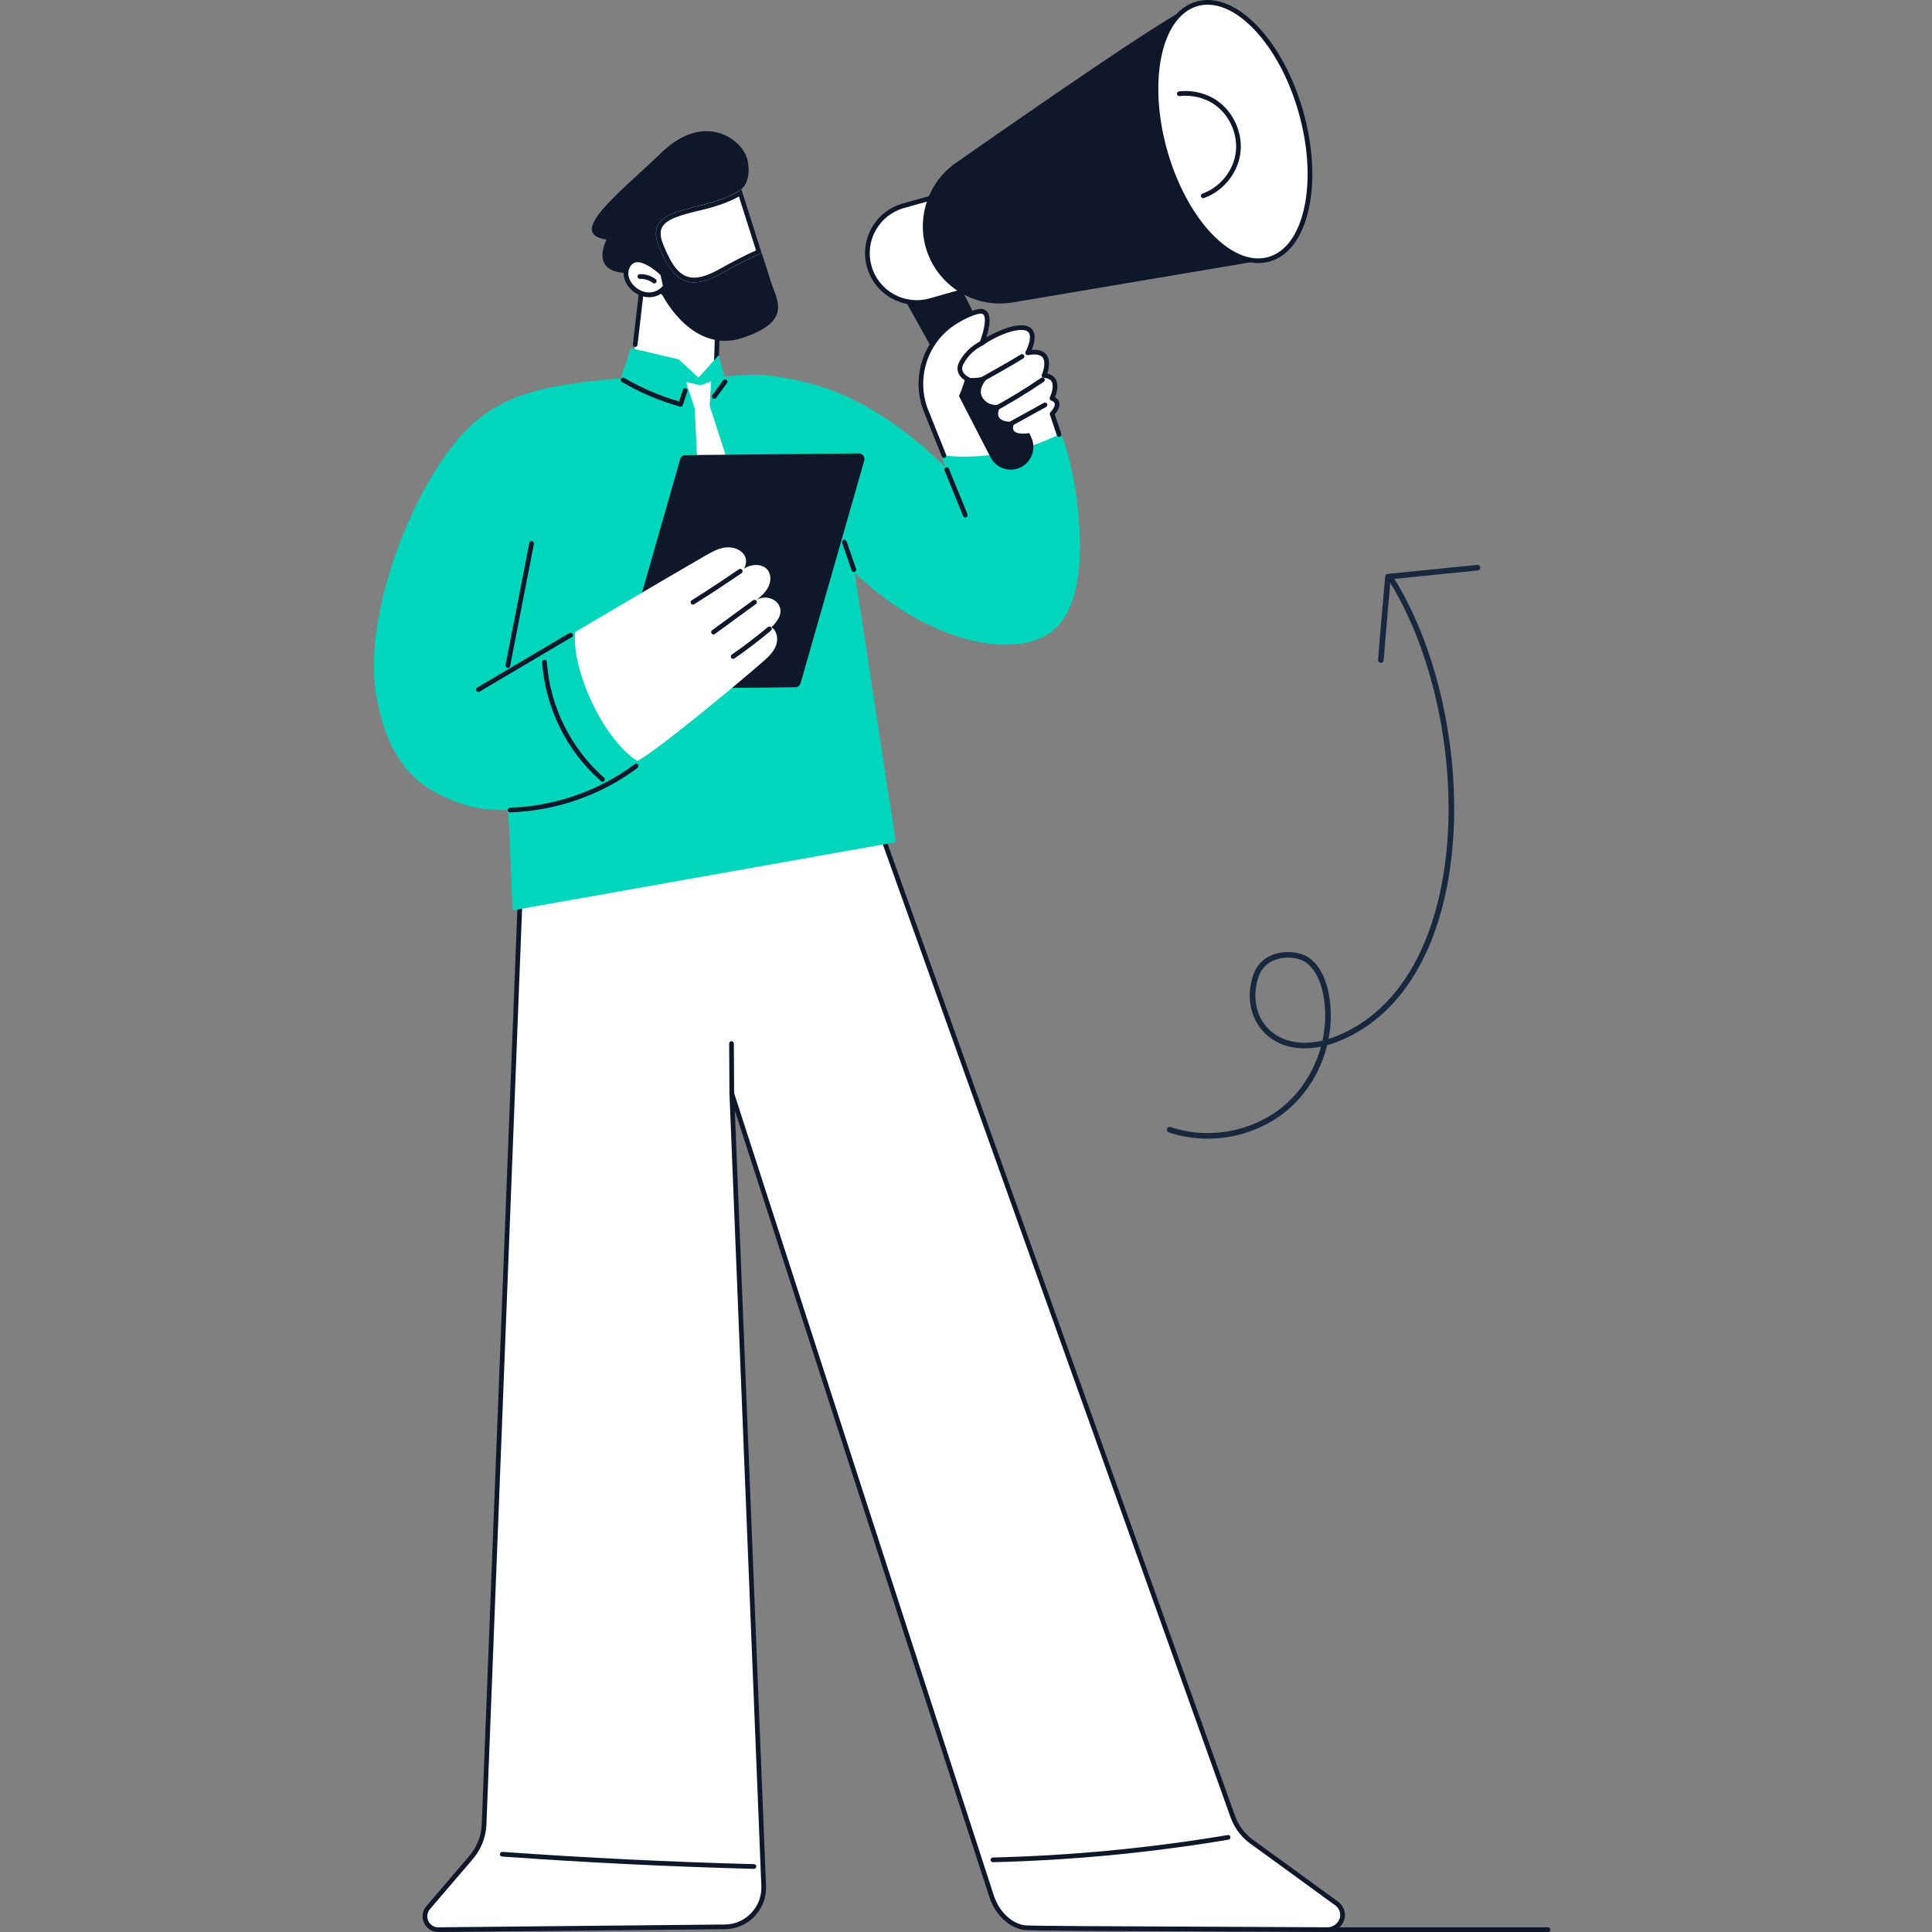 <svg width="100" height="100" viewBox="0 0 100 100" fill="none" xmlns="http://www.w3.org/2000/svg">
<rect x="0" y="0" width="100" height="100" fill="#808080" stroke="none"/>
<g clip-path="url(#clip0_2250_4748)">
<g clip-path="url(#clip1_2250_4748)">
<path d="M80.125 100H68.729C68.662 100 68.608 99.945 68.608 99.878C68.608 99.811 68.662 99.757 68.729 99.757H80.125C80.192 99.757 80.246 99.812 80.246 99.879C80.246 99.945 80.192 100 80.125 100Z" fill="#0F172A"/>
<path d="M27.197 39.435L25.055 94.477C25.02 95.09 24.785 95.673 24.387 96.139L22.161 98.74C21.776 99.19 22.099 99.884 22.691 99.878L37.52 99.733C38.665 99.722 39.574 98.765 39.528 97.62L37.877 56.601C37.877 56.601 51.166 97.71 51.333 98.173C51.499 98.636 51.703 98.947 51.978 99.223C52.19 99.435 52.583 99.724 53.04 99.776C53.497 99.828 63.499 99.844 68.728 99.878C69.135 99.856 69.455 99.55 69.489 99.188C69.516 98.897 69.357 98.607 69.084 98.451C67.695 97.441 66.307 96.431 64.918 95.421C64.419 95.098 64.036 94.624 63.824 94.069L44.914 41.161L27.197 39.435Z" fill="white"/>
<path d="M22.684 100C22.366 100 22.085 99.821 21.95 99.531C21.814 99.239 21.859 98.905 22.069 98.66L24.294 96.06C24.674 95.617 24.9 95.052 24.934 94.47L27.076 39.431C27.077 39.397 27.093 39.366 27.118 39.344C27.143 39.322 27.176 39.312 27.209 39.315L44.926 41.04C44.973 41.045 45.013 41.076 45.029 41.12L63.938 94.028C64.141 94.561 64.503 95.008 64.984 95.319L69.15 98.35C69.461 98.53 69.642 98.863 69.61 99.2C69.57 99.631 69.194 99.976 68.734 100C66.984 99.989 64.711 99.98 62.438 99.97C57.758 99.951 53.337 99.933 53.026 99.897C52.454 99.832 52.014 99.431 51.893 99.31C51.589 99.006 51.381 98.668 51.218 98.215C51.065 97.787 39.982 63.506 38.035 57.483L39.649 97.617C39.673 98.204 39.463 98.761 39.059 99.186C38.654 99.612 38.109 99.849 37.522 99.855L22.693 100.001C22.69 100.001 22.687 100.001 22.684 100.001V100ZM27.314 39.569L25.176 94.482C25.14 95.119 24.892 95.735 24.479 96.218L22.253 98.819C22.107 98.99 22.075 99.224 22.17 99.429C22.265 99.634 22.468 99.763 22.691 99.757L37.52 99.612C38.04 99.607 38.524 99.396 38.883 99.018C39.242 98.641 39.428 98.146 39.407 97.625L37.757 56.607C37.754 56.546 37.797 56.493 37.856 56.482C37.916 56.471 37.974 56.506 37.993 56.564C38.126 56.975 51.284 97.676 51.447 98.132C51.598 98.556 51.783 98.856 52.064 99.137C52.172 99.244 52.56 99.599 53.053 99.655C53.352 99.689 57.971 99.708 62.439 99.726C64.713 99.736 66.986 99.745 68.729 99.756C69.061 99.738 69.339 99.489 69.368 99.176C69.391 98.932 69.256 98.689 69.023 98.557C69.019 98.555 69.016 98.552 69.012 98.549L64.847 95.519C64.328 95.184 63.933 94.695 63.711 94.112L44.826 41.274L27.313 39.568L27.314 39.569Z" fill="#0F172A"/>
<path d="M37.878 56.723C37.811 56.723 37.756 56.669 37.756 56.602L37.741 54.014C37.741 53.947 37.794 53.892 37.862 53.892C37.927 53.887 37.983 53.945 37.984 54.013L37.999 56.6C37.999 56.667 37.946 56.722 37.879 56.723H37.878H37.878Z" fill="#0F172A"/>
<path d="M39.025 96.732C39.025 96.732 39.023 96.732 39.022 96.732C34.693 96.619 30.307 96.404 25.988 96.095C25.921 96.09 25.87 96.032 25.875 95.964C25.88 95.898 25.939 95.847 26.005 95.852C30.322 96.161 34.703 96.375 39.029 96.489C39.096 96.49 39.149 96.546 39.147 96.613C39.145 96.679 39.091 96.732 39.025 96.732H39.025Z" fill="#0F172A"/>
<path d="M51.392 96.388C51.326 96.388 51.272 96.335 51.27 96.269C51.269 96.202 51.322 96.146 51.389 96.144C55.45 96.047 59.54 95.656 63.546 94.981C63.612 94.97 63.675 95.015 63.686 95.081C63.697 95.147 63.652 95.21 63.586 95.221C59.569 95.897 55.467 96.289 51.395 96.388C51.394 96.388 51.392 96.388 51.392 96.388Z" fill="#0F172A"/>
<path d="M37.065 19.177L37.281 15.86C37.281 15.86 36.319 11.8 33.222 14.869L32.693 19.408C32.693 19.408 32.169 21.643 34.793 21.612C37.023 21.585 37.065 19.177 37.065 19.177Z" fill="white"/>
<path d="M37.083 18.758C37.083 18.758 37.08 18.758 37.079 18.758C37.012 18.756 36.96 18.699 36.962 18.633L37.05 15.872C37.013 15.712 36.638 14.192 35.646 13.894C35.008 13.703 34.231 14.05 33.338 14.925L32.998 17.852C32.99 17.919 32.929 17.967 32.863 17.958C32.797 17.951 32.749 17.89 32.757 17.824L33.102 14.855C33.106 14.827 33.118 14.802 33.138 14.782C34.112 13.817 34.98 13.44 35.717 13.661C36.897 14.016 37.276 15.761 37.291 15.835C37.294 15.845 37.294 15.855 37.294 15.864L37.206 18.64C37.203 18.705 37.149 18.757 37.084 18.757L37.083 18.758Z" fill="#0F172A"/>
<path d="M36.243 10.637C37.868 10.253 38.379 9.787 38.379 9.787C38.379 9.787 38.906 9.416 38.702 8.332C38.498 7.249 36.508 5.718 34.25 7.887C31.991 10.056 29.286 12.105 31.395 12.401C31.395 12.401 30.264 14.492 33.233 14.076L34.311 15.315C34.311 15.315 35.848 18.356 38.441 17.486C41.035 16.616 40.211 15.56 39.886 14.535C39.79 14.235 39.622 13.703 39.43 13.101C38.879 13.324 38.192 13.675 37.307 14.169C35.39 15.24 34.618 11.022 36.243 10.638L36.243 10.637Z" fill="#0F172A"/>
<path d="M36.243 10.637C34.618 11.021 33.519 11.347 34.117 12.788C34.715 14.229 35.389 15.239 37.306 14.168C38.191 13.674 38.879 13.323 39.43 13.1C38.969 11.647 38.378 9.786 38.378 9.786C38.378 9.786 37.868 10.253 36.242 10.637H36.243Z" fill="white"/>
<path d="M38.246 10.169L39.132 12.962C38.631 13.18 38.005 13.5 37.188 13.956C36.694 14.232 36.267 14.372 35.921 14.372C35.185 14.372 34.772 13.731 34.342 12.695C34.176 12.297 34.151 11.994 34.265 11.771C34.489 11.332 35.284 11.114 36.3 10.874C37.323 10.632 37.926 10.353 38.246 10.169ZM38.379 9.787C38.379 9.787 37.869 10.254 36.243 10.638C34.618 11.022 33.519 11.348 34.117 12.789C34.541 13.811 35.004 14.616 35.92 14.616C36.296 14.616 36.749 14.481 37.306 14.169C38.192 13.675 38.88 13.324 39.43 13.101C38.969 11.648 38.379 9.787 38.379 9.787H38.379Z" fill="#0F172A"/>
<path d="M34.3 14.177C34.3 14.177 32.97 12.852 32.491 13.78C32.012 14.708 33.559 15.921 34.445 14.827L34.3 14.177Z" fill="white"/>
<path d="M33.606 15.384C33.338 15.384 33.083 15.291 32.883 15.16C32.422 14.858 32.102 14.269 32.383 13.725C32.498 13.502 32.666 13.372 32.884 13.338C33.521 13.239 34.351 14.057 34.386 14.092C34.403 14.108 34.414 14.129 34.419 14.151L34.564 14.802C34.572 14.838 34.564 14.876 34.54 14.905C34.257 15.255 33.922 15.384 33.606 15.384H33.606ZM32.998 13.572C32.971 13.572 32.946 13.574 32.921 13.578C32.783 13.6 32.677 13.684 32.599 13.836C32.385 14.252 32.647 14.714 33.016 14.956C33.358 15.18 33.897 15.266 34.314 14.795L34.19 14.239C33.968 14.025 33.407 13.572 32.998 13.572H32.998Z" fill="#0F172A"/>
<path d="M33.864 14.669C33.839 14.669 33.813 14.661 33.791 14.644C33.603 14.502 33.36 14.425 33.125 14.434C33.055 14.436 33.001 14.384 32.999 14.317C32.997 14.25 33.049 14.194 33.116 14.191C33.41 14.18 33.702 14.272 33.938 14.451C33.991 14.491 34.002 14.568 33.962 14.621C33.938 14.652 33.901 14.669 33.864 14.669Z" fill="#0F172A"/>
<path d="M44.241 29.653C48.134 33.359 52.687 34.203 54.556 32.591C56.721 30.724 55.652 25.245 55.528 24.611C55.346 23.678 55.102 22.927 54.915 22.419C54.105 22.687 53.186 22.943 52.169 23.149C50.902 23.407 49.74 23.535 48.725 23.59C48.798 23.796 48.872 24.001 48.946 24.207C48.422 23.674 45.895 21.162 42.719 20.084C41.273 19.594 39.5 19.335 38.651 19.4C38.617 19.402 37.496 19.487 37.496 19.487L37.203 18.383L36.153 19.546L35.129 18.6L32.644 18.018L32.136 19.577C32.136 19.577 32.405 19.547 31.793 19.614C27.947 19.958 25.529 20.449 23.52 22.953C20.931 26.18 18.806 32.224 19.48 36.02C20.154 39.816 21.911 40.976 24.147 41.686C24.147 41.686 24.915 41.947 26.299 41.933C26.386 43.228 26.409 44.462 26.535 47.12L46.367 43.592L44.241 29.653V29.653Z" fill="#00D6BC"/>
<path d="M44.197 29.61C44.147 29.61 44.1 29.578 44.083 29.528L43.59 28.098C43.568 28.034 43.601 27.965 43.665 27.943C43.728 27.921 43.797 27.955 43.819 28.018L44.312 29.448C44.334 29.512 44.3 29.581 44.237 29.603C44.224 29.607 44.21 29.609 44.197 29.609V29.61Z" fill="#0F172A"/>
<path d="M49.964 26.783C49.916 26.783 49.87 26.755 49.851 26.708L48.891 24.355C48.865 24.293 48.895 24.222 48.958 24.197C49.019 24.171 49.09 24.201 49.116 24.263L50.076 26.616C50.101 26.679 50.072 26.749 50.009 26.775C49.994 26.781 49.979 26.783 49.964 26.783Z" fill="#0F172A"/>
<path d="M50.525 22.132L46.239 14.45L49.092 13.579L53.066 21.64L50.525 22.132Z" fill="#0F172A"/>
<path d="M48.862 23.583C49.471 23.642 50.188 23.661 50.985 23.584C52.629 23.425 53.937 22.921 54.816 22.488L54.457 21.42C54.457 21.42 55.05 20.834 54.449 20.619C54.449 20.619 55.008 19.504 54.038 19.438C54.038 19.438 54.683 17.985 53.192 18.261C53.192 18.261 54.088 16.621 52.418 17.017C51.552 17.223 50.82 17.762 50.82 17.762C50.856 17.671 51.337 16.432 50.949 16.164C50.893 16.125 50.813 16.087 50.633 16.123C50.343 16.183 49.899 16.375 49.43 16.666C47.924 17.605 47.286 19.477 47.887 21.148C48.212 21.959 48.537 22.771 48.862 23.582V23.583Z" fill="white"/>
<path d="M48.862 23.705C48.814 23.705 48.768 23.676 48.749 23.628L47.774 21.194C47.154 19.47 47.824 17.525 49.366 16.564C49.822 16.279 50.287 16.07 50.609 16.005C50.827 15.96 50.938 16.01 51.018 16.064C51.354 16.297 51.204 16.995 51.056 17.46C51.412 17.249 51.965 17 52.389 16.899C52.909 16.776 53.261 16.831 53.437 17.061C53.66 17.355 53.515 17.834 53.398 18.11C53.752 18.082 54.008 18.163 54.157 18.352C54.387 18.644 54.282 19.103 54.205 19.338C54.41 19.381 54.557 19.48 54.645 19.634C54.817 19.935 54.688 20.356 54.608 20.558C54.757 20.642 54.811 20.751 54.83 20.836C54.884 21.08 54.694 21.337 54.595 21.45L54.931 22.45C54.953 22.513 54.919 22.582 54.855 22.603C54.791 22.625 54.723 22.591 54.701 22.527L54.342 21.459C54.327 21.415 54.338 21.366 54.371 21.333C54.44 21.266 54.627 21.038 54.593 20.888C54.579 20.824 54.517 20.771 54.408 20.733C54.376 20.721 54.349 20.696 54.337 20.664C54.324 20.632 54.325 20.595 54.341 20.564C54.413 20.419 54.57 19.992 54.434 19.753C54.367 19.636 54.235 19.573 54.029 19.559C53.989 19.556 53.954 19.534 53.933 19.501C53.913 19.466 53.91 19.425 53.926 19.389C54 19.221 54.151 18.737 53.966 18.502C53.846 18.351 53.593 18.31 53.214 18.38C53.167 18.389 53.121 18.37 53.093 18.332C53.065 18.294 53.062 18.244 53.084 18.203C53.191 18.007 53.426 17.448 53.243 17.207C53.103 17.025 52.732 17.067 52.445 17.136C51.622 17.331 50.914 17.843 50.891 17.859C50.865 17.879 50.83 17.888 50.796 17.881C50.739 17.87 50.697 17.82 50.697 17.762C50.697 17.747 50.7 17.732 50.706 17.718C50.943 17.119 51.084 16.407 50.878 16.265C50.85 16.246 50.803 16.213 50.656 16.244C50.361 16.304 49.926 16.501 49.493 16.771C48.048 17.671 47.42 19.496 48 21.108L48.973 23.538C48.998 23.601 48.968 23.672 48.905 23.697C48.891 23.703 48.875 23.706 48.86 23.706L48.862 23.705Z" fill="#0F172A"/>
<path d="M49.634 20.496L51.272 23.673C51.552 24.216 52.2 24.453 52.764 24.219C53.372 23.966 53.653 23.262 53.386 22.66L53.279 22.418C53.279 22.418 52.069 22.637 52.543 21.826C52.543 21.826 51.173 21.989 51.85 20.918C51.85 20.918 51.514 21.029 51.216 20.893C50.781 20.695 50.428 20.141 51.331 19.362C50.633 19.665 49.978 19.544 49.978 19.544C49.978 19.544 49.803 20.156 49.634 20.495V20.496Z" fill="#0F172A"/>
<path d="M50.778 19.789C50.735 19.789 50.693 19.766 50.671 19.726C50.639 19.667 50.66 19.593 50.719 19.561C51.431 19.173 52.144 18.764 52.838 18.347C52.895 18.312 52.97 18.331 53.005 18.388C53.039 18.445 53.02 18.52 52.963 18.555C52.267 18.974 51.55 19.385 50.835 19.774C50.817 19.784 50.797 19.789 50.777 19.789H50.778Z" fill="#0F172A"/>
<path d="M51.202 21.443C51.158 21.443 51.115 21.419 51.094 21.378C51.063 21.318 51.085 21.244 51.145 21.213C52.086 20.716 53.008 20.16 53.887 19.56C53.943 19.522 54.019 19.537 54.056 19.592C54.094 19.648 54.08 19.724 54.024 19.761C53.137 20.366 52.207 20.927 51.258 21.428C51.239 21.438 51.22 21.443 51.201 21.443H51.202Z" fill="#0F172A"/>
<path d="M52.041 22.209C51.998 22.209 51.956 22.186 51.934 22.146C51.902 22.087 51.923 22.013 51.982 21.981L54.034 20.849C54.093 20.817 54.166 20.838 54.198 20.897C54.231 20.956 54.209 21.03 54.15 21.062L52.099 22.194C52.08 22.205 52.06 22.209 52.041 22.209Z" fill="#0F172A"/>
<path d="M50.101 19.757C50.083 19.757 50.065 19.754 50.048 19.745C49.928 19.687 49.642 19.518 49.573 19.202C49.512 18.916 49.666 18.687 49.803 18.484C50.036 18.14 50.359 17.861 50.764 17.654C50.824 17.623 50.897 17.647 50.928 17.707C50.958 17.766 50.934 17.84 50.875 17.87C50.506 18.058 50.214 18.31 50.004 18.62C49.863 18.829 49.773 18.978 49.81 19.151C49.856 19.362 50.065 19.483 50.153 19.526C50.213 19.555 50.239 19.628 50.209 19.688C50.188 19.732 50.145 19.757 50.1 19.757L50.101 19.757Z" fill="#0F172A"/>
<path d="M49.92 15.061L48.136 15.564C46.781 15.945 45.373 15.155 44.992 13.799C44.61 12.442 45.4 11.034 46.755 10.652L48.54 10.149L49.92 15.061Z" fill="white"/>
<path d="M47.446 15.781C46.28 15.781 45.206 15.009 44.875 13.831C44.681 13.144 44.767 12.423 45.116 11.8C45.465 11.177 46.036 10.728 46.722 10.534L48.507 10.032C48.572 10.014 48.638 10.051 48.657 10.116L50.037 15.027C50.055 15.092 50.018 15.159 49.953 15.178L48.169 15.68C47.928 15.748 47.685 15.781 47.447 15.781H47.446ZM48.456 10.3L46.788 10.769C46.164 10.945 45.645 11.353 45.328 11.919C45.011 12.485 44.933 13.141 45.109 13.766C45.471 15.056 46.814 15.809 48.103 15.447L49.771 14.977L48.456 10.3H48.456Z" fill="#0F172A"/>
<path d="M64.414 1.641C64.414 1.641 63.207 -0.277 61.56 0.383C60.358 0.865 53.23 5.805 49.469 8.437C48.078 9.411 47.455 11.159 47.914 12.795C48.467 14.76 50.411 15.993 52.422 15.653L65.739 13.404C65.739 13.404 67.219 13.062 67.28 10.83C67.341 8.599 64.414 1.641 64.414 1.641Z" fill="#0F172A"/>
<path d="M65.677 13.423C67.623 12.876 68.369 9.471 67.342 5.819C66.316 2.167 63.907 -0.349 61.96 0.198C60.014 0.746 59.269 4.151 60.295 7.803C61.321 11.455 63.731 13.971 65.677 13.423Z" fill="white"/>
<path d="M65.137 13.617C63.252 13.617 61.123 11.199 60.178 7.835C59.135 4.124 59.92 0.645 61.927 0.08C62.914 -0.198 64.035 0.253 65.084 1.348C66.114 2.424 66.957 3.999 67.459 5.784C67.961 7.569 68.062 9.353 67.743 10.809C67.419 12.292 66.697 13.261 65.71 13.538C65.524 13.591 65.332 13.617 65.138 13.617H65.137ZM62.511 0.243C62.334 0.243 62.161 0.266 61.993 0.314C60.114 0.843 59.405 4.187 60.411 7.768C61.418 11.35 63.765 13.833 65.644 13.305C66.54 13.052 67.201 12.148 67.505 10.757C67.815 9.34 67.716 7.597 67.225 5.85C66.734 4.103 65.91 2.564 64.907 1.517C64.108 0.682 63.275 0.244 62.51 0.244L62.511 0.243Z" fill="#0F172A"/>
<path d="M62.277 10.258C62.227 10.258 62.18 10.226 62.162 10.176C62.14 10.113 62.173 10.043 62.237 10.021C63.128 9.709 63.819 8.871 63.956 7.936C64.093 7.001 63.672 6 62.908 5.445C62.391 5.068 61.715 4.897 61.053 4.973C60.987 4.981 60.926 4.933 60.919 4.866C60.911 4.799 60.959 4.739 61.026 4.731C61.747 4.648 62.486 4.836 63.051 5.248C63.886 5.855 64.347 6.95 64.197 7.971C64.047 8.994 63.292 9.909 62.317 10.25C62.304 10.255 62.29 10.257 62.277 10.257V10.258Z" fill="#0F172A"/>
<path d="M35.226 21.048C35.215 21.048 35.205 21.046 35.193 21.044C34.143 20.751 33.133 20.323 32.191 19.771C32.133 19.738 32.114 19.663 32.148 19.605C32.181 19.547 32.256 19.527 32.313 19.562C33.204 20.083 34.157 20.492 35.147 20.778L35.348 20.178C35.369 20.114 35.438 20.08 35.502 20.101C35.565 20.123 35.6 20.191 35.578 20.255L35.341 20.966C35.324 21.017 35.277 21.049 35.226 21.049V21.048Z" fill="#0F172A"/>
<path d="M36.971 20.641C36.946 20.641 36.92 20.633 36.899 20.617C36.845 20.577 36.833 20.501 36.873 20.447L37.434 19.681C37.473 19.627 37.549 19.616 37.603 19.655C37.657 19.695 37.669 19.771 37.629 19.825L37.069 20.591C37.045 20.624 37.008 20.641 36.971 20.641Z" fill="#0F172A"/>
<path d="M40.408 32.355L36.731 20.998L36.812 19.737L36.258 19.945L35.51 19.774L35.962 21.144L36.543 33.51L40.408 32.355Z" fill="white"/>
<path d="M44.452 23.469L35.482 23.557C35.354 23.558 35.241 23.644 35.206 23.767L31.911 35.292C31.857 35.478 31.998 35.663 32.192 35.662L41.162 35.573C41.289 35.572 41.402 35.487 41.437 35.363L44.733 23.838C44.786 23.652 44.645 23.467 44.452 23.469Z" fill="#0F172A"/>
<path d="M39.933 32.464C40.315 32.088 40.546 31.682 40.296 31.288C40.046 30.895 39.426 30.809 39.078 31.119C39.336 30.912 39.601 30.696 39.756 30.404C39.912 30.112 39.929 29.72 39.709 29.473C39.515 29.256 39.186 29.205 38.903 29.27C38.763 29.303 38.632 29.359 38.506 29.427C38.627 29.241 38.658 28.979 38.552 28.778C38.371 28.434 37.934 28.291 37.548 28.338C37.163 28.385 36.815 28.584 36.478 28.779C34.227 30.076 29.78 32.71 29.78 32.71C29.549 34.532 31.164 38.218 32.977 39.379C33.552 39.2 37.842 35.69 39.466 34.268C39.739 34.03 40.019 33.777 40.155 33.442C40.291 33.106 40.236 32.663 39.933 32.464V32.464Z" fill="white"/>
<path d="M35.868 31.295C35.828 31.295 35.788 31.275 35.765 31.238C35.729 31.181 35.746 31.107 35.803 31.071C36.624 30.554 37.447 30.014 38.247 29.465C38.303 29.427 38.379 29.441 38.416 29.496C38.454 29.551 38.44 29.627 38.385 29.665C37.581 30.215 36.756 30.758 35.932 31.276C35.913 31.289 35.89 31.295 35.868 31.295Z" fill="#0F172A"/>
<path d="M36.931 32.839C36.894 32.839 36.857 32.822 36.833 32.789C36.793 32.735 36.805 32.659 36.859 32.619L38.98 31.069C39.034 31.03 39.11 31.042 39.15 31.096C39.19 31.15 39.178 31.226 39.124 31.266L37.003 32.815C36.981 32.831 36.956 32.839 36.931 32.839Z" fill="#0F172A"/>
<path d="M37.946 34.103C37.907 34.103 37.869 34.084 37.846 34.05C37.808 33.995 37.822 33.919 37.877 33.881C38.519 33.436 39.149 32.956 39.747 32.454C39.798 32.411 39.875 32.418 39.919 32.469C39.962 32.52 39.955 32.597 39.904 32.64C39.3 33.147 38.664 33.632 38.016 34.081C37.995 34.095 37.97 34.102 37.947 34.102L37.946 34.103Z" fill="#0F172A"/>
<path d="M26.406 42.05C26.341 42.05 26.287 41.998 26.285 41.932C26.283 41.865 26.335 41.809 26.402 41.806C28.731 41.728 31.02 40.927 32.85 39.553C32.904 39.512 32.98 39.523 33.02 39.577C33.061 39.63 33.05 39.706 32.996 39.747C31.127 41.151 28.788 41.969 26.411 42.049C26.409 42.049 26.408 42.049 26.406 42.049V42.05Z" fill="#0F172A"/>
<path d="M24.761 35.815C24.719 35.815 24.678 35.794 24.656 35.756C24.622 35.698 24.641 35.623 24.699 35.589L29.471 32.766C29.529 32.732 29.604 32.751 29.638 32.809C29.672 32.867 29.653 32.941 29.595 32.976L24.822 35.799C24.803 35.81 24.782 35.816 24.761 35.816V35.815Z" fill="#0F172A"/>
<path d="M26.286 34.568C26.278 34.568 26.271 34.567 26.263 34.566C26.197 34.553 26.154 34.489 26.167 34.423L27.397 28.103C27.41 28.038 27.473 27.994 27.54 28.007C27.605 28.02 27.648 28.084 27.635 28.15L26.405 34.47C26.394 34.528 26.343 34.568 26.286 34.568Z" fill="#0F172A"/>
<path d="M31.185 40.462C31.156 40.462 31.128 40.452 31.105 40.431C29.332 38.878 28.223 36.636 28.062 34.28C28.058 34.214 28.108 34.155 28.175 34.151C28.243 34.146 28.3 34.197 28.305 34.264C28.461 36.556 29.54 38.737 31.265 40.249C31.316 40.293 31.321 40.369 31.276 40.42C31.252 40.448 31.219 40.462 31.185 40.462Z" fill="#0F172A"/>
<path d="M60.543 58.472C62.57 59.164 64.951 58.712 66.576 57.32C68.203 55.925 69.021 53.648 68.647 51.536C68.524 50.833 68.245 50.108 67.667 49.688C67.088 49.269 65.432 49.207 64.998 50.531C64.164 53.077 66.562 55.434 70.235 53.269C76.603 49.515 76.264 36.791 72.007 29.966" stroke="#18283F" stroke-width="0.29" stroke-miterlimit="10" stroke-linecap="round" stroke-linejoin="round"/>
<path d="M71.475 34.163C71.529 33.356 71.842 29.85 71.842 29.85L76.47 29.383" stroke="#18283F" stroke-width="0.29" stroke-miterlimit="10" stroke-linecap="round" stroke-linejoin="round"/>
</g>
</g>
<defs>
<clipPath id="clip0_2250_4748">
<path d="M0 5.14C0 2.301 2.301 0 5.14 0H94.86C97.699 0 100 2.301 100 5.14V94.86C100 97.699 97.699 100 94.86 100H5.14C2.301 100 0 97.699 0 94.86V5.14Z" fill="white"/>
</clipPath>
<clipPath id="clip1_2250_4748">
<rect width="60.892" height="100" fill="white" transform="translate(19.354)"/>
</clipPath>
</defs>
</svg>
